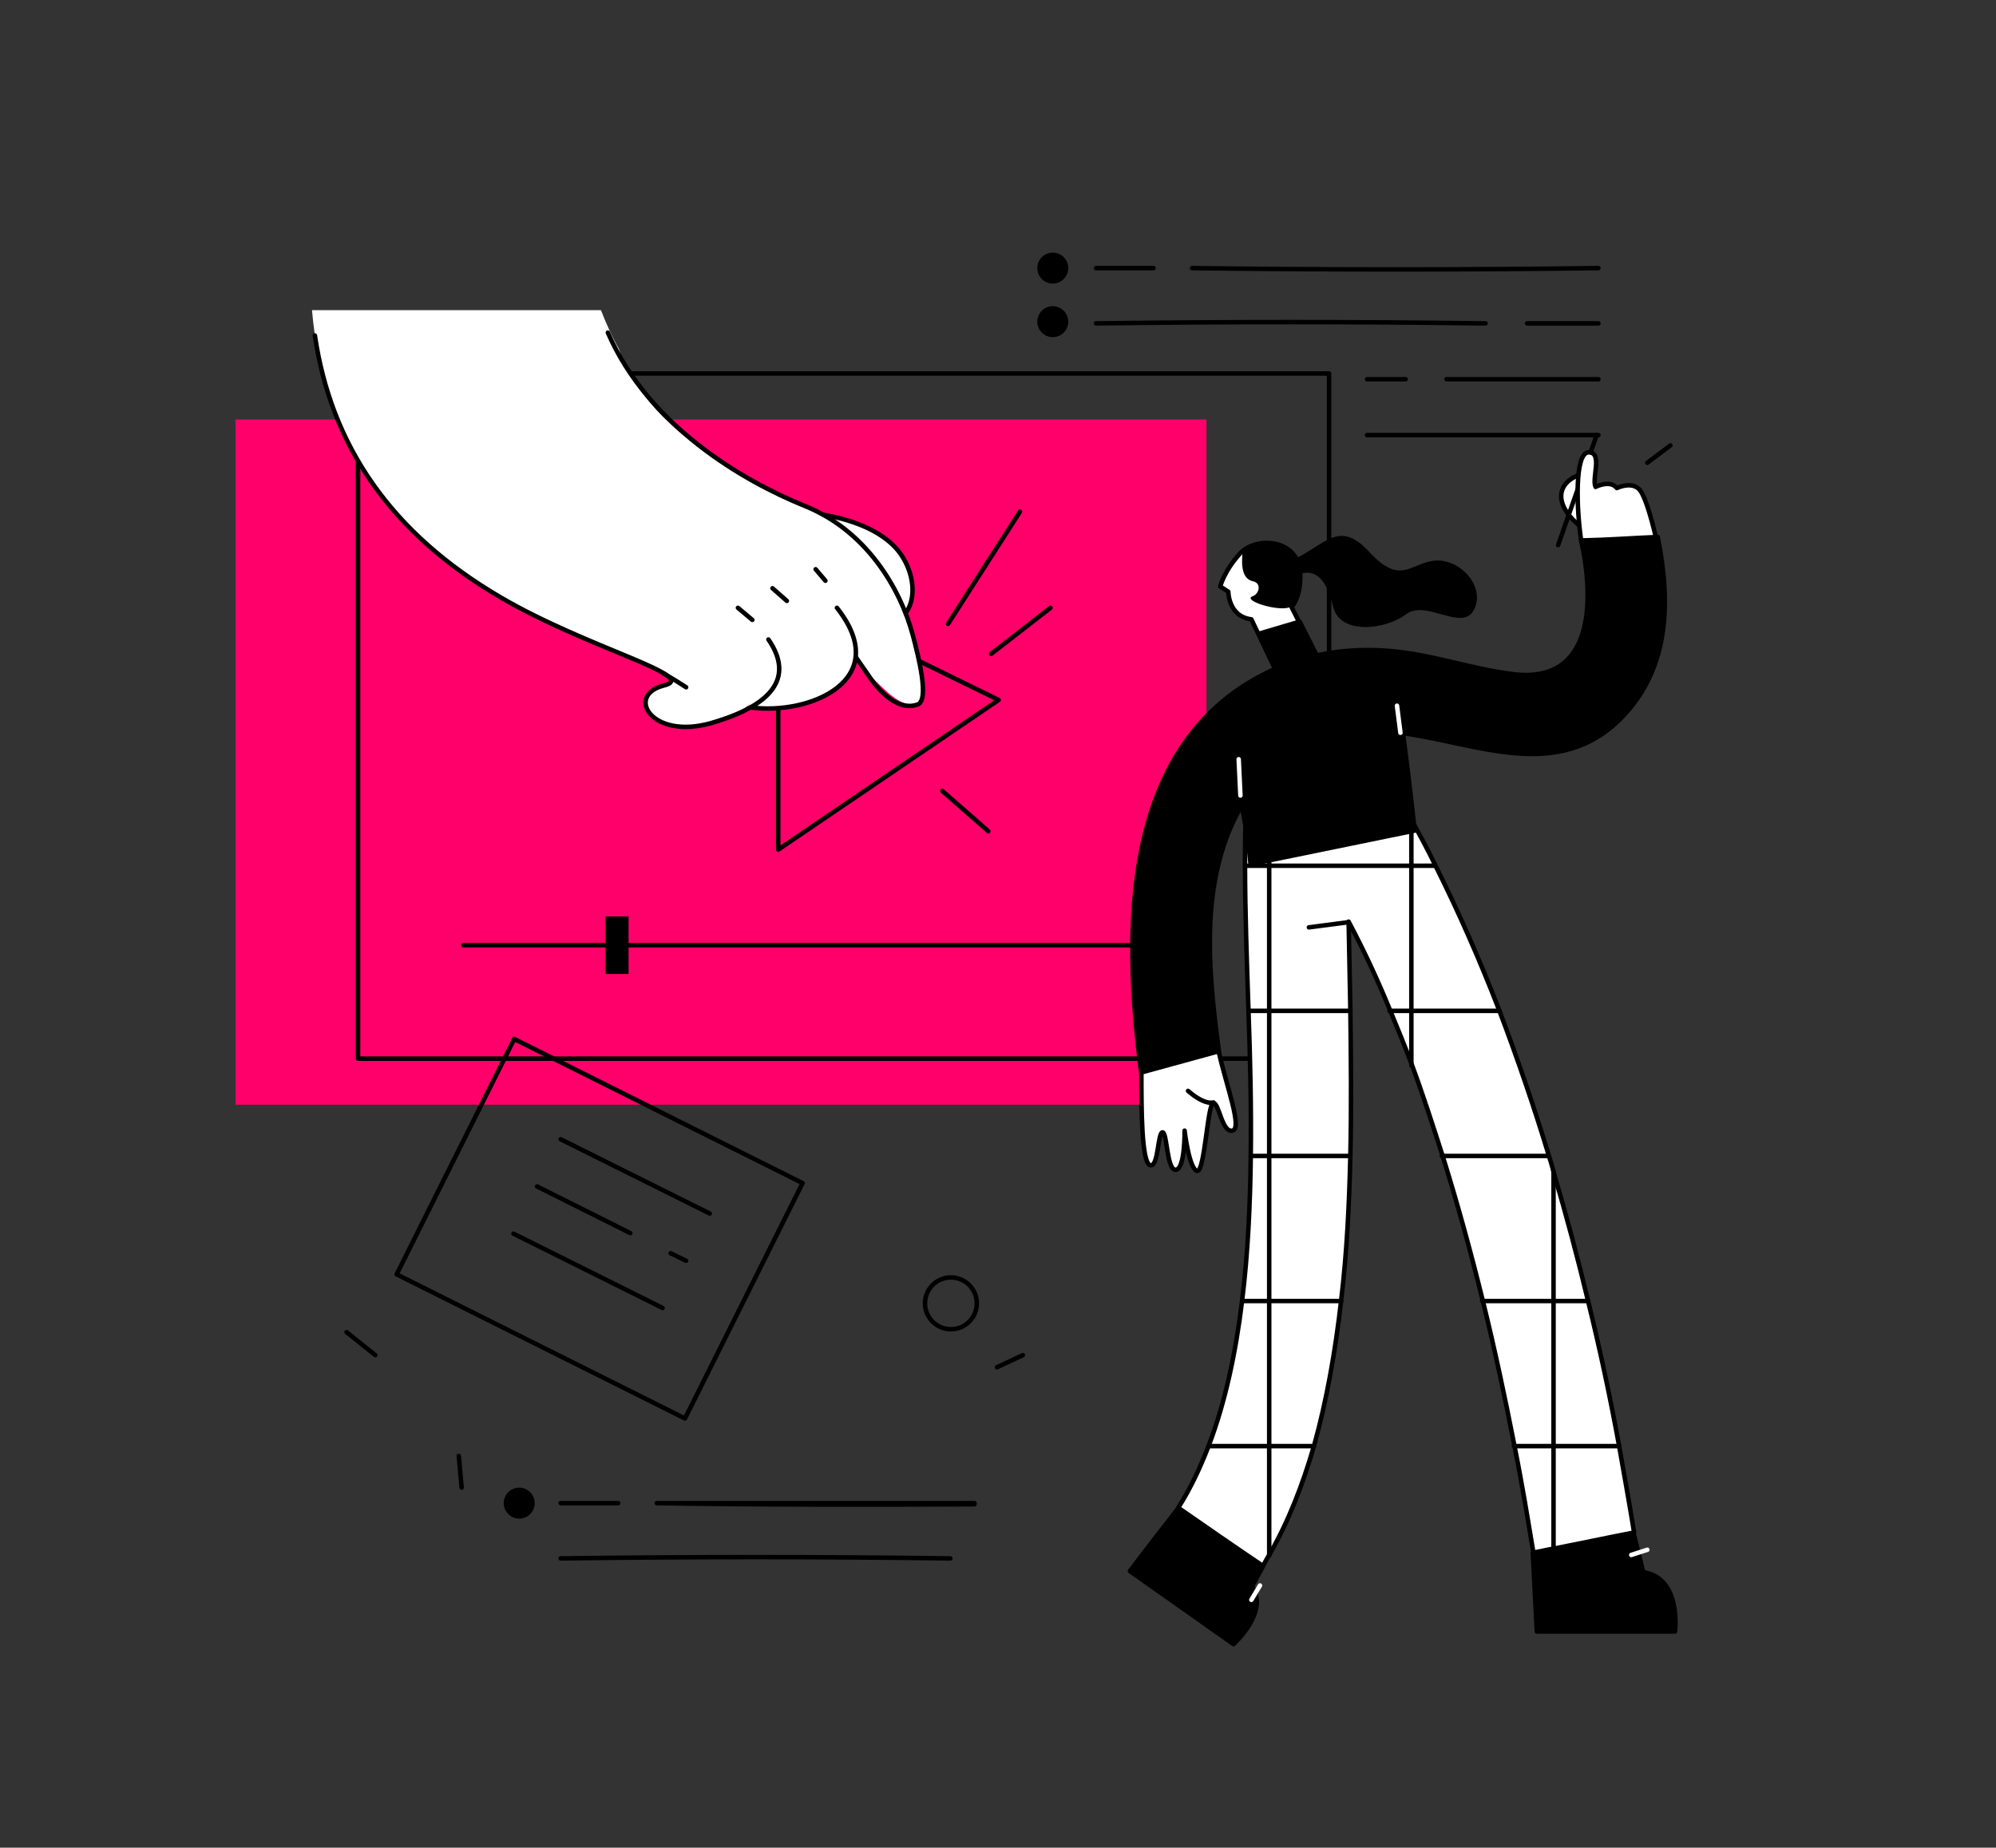 <svg width="445" height="412" viewBox="0 0 445 412" fill="none" xmlns="http://www.w3.org/2000/svg">
<rect x="0" y="0" width="445" height="412" fill="#333333" stroke="none"/>
<path d="M268.975 93.55H52.493V246.328H268.975V93.55Z" fill="#FF006B"/>
<path d="M296.308 83.279H79.826V236.057H296.308V83.279Z" stroke="black" stroke-miterlimit="10" stroke-linecap="round" stroke-linejoin="round"/>
<path d="M173.502 132.065V189.453L222.65 156.073L173.502 132.065Z" stroke="black" stroke-miterlimit="10" stroke-linecap="round" stroke-linejoin="round"/>
<path d="M103.309 210.765H265.895" stroke="black" stroke-miterlimit="10" stroke-linecap="round" stroke-linejoin="round"/>
<path d="M140.138 204.346H135.005V217.184H140.138V204.346Z" fill="black"/>
<path d="M178.926 263.812L114.646 231.675L88.432 284.157L152.712 316.294L178.926 263.812Z" stroke="black" stroke-miterlimit="10" stroke-linecap="round" stroke-linejoin="round"/>
<path d="M124.996 254.031L158.232 270.593" stroke="black" stroke-miterlimit="10" stroke-linecap="round" stroke-linejoin="round"/>
<path d="M149.506 279.451C150.661 279.965 151.815 280.607 152.97 281.12" stroke="black" stroke-miterlimit="10" stroke-linecap="round" stroke-linejoin="round"/>
<path d="M119.735 264.559C126.664 268.025 133.593 271.491 140.523 274.958" stroke="black" stroke-miterlimit="10" stroke-linecap="round" stroke-linejoin="round"/>
<path d="M114.473 275.086L147.709 291.648" stroke="black" stroke-miterlimit="10" stroke-linecap="round" stroke-linejoin="round"/>
<path d="M167.728 114.22C185.051 112.936 196.6 117.429 200.835 123.592C205.07 129.754 204.043 137.714 198.525 138.741" fill="white"/>
<path d="M167.728 114.22C185.051 112.936 196.6 117.429 200.835 123.592C205.07 129.754 204.043 137.714 198.525 138.741" stroke="black" stroke-miterlimit="10" stroke-linecap="round" stroke-linejoin="round"/>
<path d="M203.658 141.694C203.017 139.255 201.99 136.559 200.835 133.991C200.963 133.863 200.963 133.734 201.092 133.606C198.269 128.856 195.317 124.362 191.724 120.125C185.95 116.531 179.918 113.321 174.015 109.983C159.13 103.179 143.474 93.293 137.956 77.758C136.417 75.062 135.133 72.109 133.978 69.156H69.56C71.87 96.117 85.087 117.814 111.65 133.221C130.899 144.519 156.435 150.809 147.966 152.864C139.496 154.918 145.271 165.06 158.617 161.209C162.851 159.925 165.803 158.384 167.599 156.587L166.701 157.485C179.148 159.154 188.644 155.816 186.078 140.41C186.206 140.025 186.206 139.64 186.206 139.255C187.489 141.694 190.441 147.343 194.291 150.938C197.884 154.404 201.22 158.127 204.813 156.844C207.38 156.202 204.941 146.444 203.658 141.694Z" fill="white"/>
<path d="M135.518 74.164C144.501 94.834 165.418 107.159 179.405 112.808C193.136 118.328 200.707 131.167 203.53 141.694C204.813 146.573 207.251 156.202 204.557 157.1C200.963 158.384 197.114 155.56 194.034 151.195C190.056 145.546 185.308 138.228 185.308 138.228" stroke="black" stroke-miterlimit="10" stroke-linecap="round" stroke-linejoin="round"/>
<path d="M186.591 135.531C199.295 151.58 180.56 159.54 167.343 157.742L186.591 135.531Z" fill="white"/>
<path d="M186.591 135.531C199.295 151.58 180.56 159.54 167.343 157.742" stroke="black" stroke-miterlimit="10" stroke-linecap="round" stroke-linejoin="round"/>
<path d="M70.202 74.805C73.795 99.199 87.012 118.842 111.65 133.221C130.899 144.519 156.435 150.809 147.966 152.864C139.368 155.046 145.271 165.06 158.617 161.209C171.962 157.357 177.224 151.195 171.321 142.593" stroke="black" stroke-miterlimit="10" stroke-linecap="round" stroke-linejoin="round"/>
<path d="M181.843 126.93L184.025 129.497" stroke="black" stroke-miterlimit="10" stroke-linecap="round" stroke-linejoin="round"/>
<path d="M164.52 135.531L167.728 138.228" stroke="black" stroke-miterlimit="10" stroke-linecap="round" stroke-linejoin="round"/>
<path d="M172.219 131.167L175.427 133.991" stroke="black" stroke-miterlimit="10" stroke-linecap="round" stroke-linejoin="round"/>
<path d="M147.966 150.167C150.404 151.58 152.97 153.249 152.97 153.249L147.966 150.167Z" fill="white"/>
<path d="M147.966 150.167C150.404 151.58 152.97 153.249 152.97 153.249" stroke="black" stroke-miterlimit="10" stroke-linecap="round" stroke-linejoin="round"/>
<path d="M265.767 59.784C295.41 60.17 326.207 60.17 356.363 59.784H265.767Z" fill="black"/>
<path d="M265.767 59.784C295.41 60.17 326.207 60.17 356.363 59.784" stroke="black" stroke-miterlimit="10" stroke-linecap="round" stroke-linejoin="round"/>
<path d="M244.337 59.784C248.572 59.784 252.935 59.784 257.169 59.784H244.337Z" fill="black"/>
<path d="M244.337 59.784C248.572 59.784 252.935 59.784 257.169 59.784" stroke="black" stroke-miterlimit="10" stroke-linecap="round" stroke-linejoin="round"/>
<path d="M340.451 72.109C345.713 72.109 351.102 72.109 356.363 72.109H340.451Z" fill="black"/>
<path d="M340.451 72.109C345.713 72.109 351.102 72.109 356.363 72.109" stroke="black" stroke-miterlimit="10" stroke-linecap="round" stroke-linejoin="round"/>
<path d="M244.337 72.109C273.595 71.724 301.826 71.724 331.212 72.109H244.337Z" fill="black"/>
<path d="M244.337 72.109C273.595 71.724 301.826 71.724 331.212 72.109" stroke="black" stroke-miterlimit="10" stroke-linecap="round" stroke-linejoin="round"/>
<path d="M322.486 84.563C333.778 84.563 345.071 84.563 356.363 84.563H322.486Z" fill="black"/>
<path d="M322.486 84.563C333.778 84.563 345.071 84.563 356.363 84.563" stroke="black" stroke-miterlimit="10" stroke-linecap="round" stroke-linejoin="round"/>
<path d="M304.777 84.563C307.6 84.563 310.552 84.563 313.375 84.563H304.777Z" fill="black"/>
<path d="M304.777 84.563C307.6 84.563 310.552 84.563 313.375 84.563" stroke="black" stroke-miterlimit="10" stroke-linecap="round" stroke-linejoin="round"/>
<path d="M304.777 97.016H356.363" stroke="black" stroke-miterlimit="10" stroke-linecap="round" stroke-linejoin="round"/>
<path d="M234.713 62.737C236.343 62.737 237.664 61.415 237.664 59.784C237.664 58.154 236.343 56.831 234.713 56.831C233.083 56.831 231.761 58.154 231.761 59.784C231.761 61.415 233.083 62.737 234.713 62.737Z" fill="black" stroke="black" stroke-miterlimit="10" stroke-linecap="round" stroke-linejoin="round"/>
<path d="M234.713 74.677C236.343 74.677 237.664 73.355 237.664 71.724C237.664 70.094 236.343 68.772 234.713 68.772C233.083 68.772 231.761 70.094 231.761 71.724C231.761 73.355 233.083 74.677 234.713 74.677Z" fill="black" stroke="black" stroke-miterlimit="10" stroke-linecap="round" stroke-linejoin="round"/>
<path d="M217.261 335.171H146.426C169.652 335.556 193.521 335.556 217.261 335.427C217.261 335.299 217.261 335.171 217.261 335.171Z" fill="black" stroke="black" stroke-miterlimit="10" stroke-linecap="round" stroke-linejoin="round"/>
<path d="M124.996 335.171C129.23 335.171 133.593 335.171 137.828 335.171H124.996Z" fill="black"/>
<path d="M124.996 335.171C129.23 335.171 133.593 335.171 137.828 335.171" stroke="black" stroke-miterlimit="10" stroke-linecap="round" stroke-linejoin="round"/>
<path d="M124.996 347.496C154.254 347.11 182.485 347.11 211.871 347.496H124.996Z" fill="black"/>
<path d="M124.996 347.496C154.254 347.11 182.485 347.11 211.871 347.496" stroke="black" stroke-miterlimit="10" stroke-linecap="round" stroke-linejoin="round"/>
<path d="M115.756 338.124C117.387 338.124 118.708 336.801 118.708 335.171C118.708 333.54 117.387 332.218 115.756 332.218C114.126 332.218 112.805 333.54 112.805 335.171C112.805 336.801 114.126 338.124 115.756 338.124Z" fill="black" stroke="black" stroke-miterlimit="10" stroke-linecap="round" stroke-linejoin="round"/>
<path d="M228.04 302.176L222.265 304.872" stroke="black" stroke-miterlimit="10" stroke-linecap="round" stroke-linejoin="round"/>
<path d="M77.259 297.04L83.676 302.175" stroke="black" stroke-miterlimit="10" stroke-linecap="round" stroke-linejoin="round"/>
<path d="M372.404 99.327L367.271 103.178" stroke="black" stroke-miterlimit="10" stroke-linecap="round" stroke-linejoin="round"/>
<path d="M102.283 324.643L102.924 331.704" stroke="black" stroke-miterlimit="10" stroke-linecap="round" stroke-linejoin="round"/>
<path d="M211.999 296.398C215.188 296.398 217.774 293.812 217.774 290.621C217.774 287.43 215.188 284.844 211.999 284.844C208.81 284.844 206.225 287.43 206.225 290.621C206.225 293.812 208.81 296.398 211.999 296.398Z" stroke="black" stroke-miterlimit="10" stroke-linecap="round" stroke-linejoin="round"/>
<path d="M211.358 139.126L227.398 114.091" stroke="black" stroke-miterlimit="10" stroke-linecap="round" stroke-linejoin="round"/>
<path d="M210.074 176.358L220.34 185.345" stroke="black" stroke-miterlimit="10" stroke-linecap="round" stroke-linejoin="round"/>
<path d="M220.982 145.802L234.199 135.531" stroke="black" stroke-miterlimit="10" stroke-linecap="round" stroke-linejoin="round"/>
<path d="M262.687 336.326C262.687 336.326 254.346 346.982 251.908 350.32L275.006 366.625C275.006 366.625 283.091 359.307 279.113 353.786L281.551 349.293" fill="black"/>
<path d="M262.687 336.326C262.687 336.326 254.346 346.982 251.908 350.32L275.006 366.625C275.006 366.625 283.091 359.307 279.113 353.786L281.551 349.293" stroke="black" stroke-miterlimit="10" stroke-linecap="round" stroke-linejoin="round"/>
<path d="M341.735 346.34C341.735 346.34 342.376 359.307 342.633 363.801H373.43C373.43 363.801 374.97 351.861 366.373 350.577L364.191 341.847" fill="black"/>
<path d="M341.735 346.34C341.735 346.34 342.376 359.307 342.633 363.801H373.43C373.43 363.801 374.97 351.861 366.373 350.577L364.191 341.847" stroke="black" stroke-miterlimit="10" stroke-linecap="round" stroke-linejoin="round"/>
<path d="M364.319 341.718C358.288 342.874 352.385 344.158 346.354 345.313C344.814 345.57 343.274 345.955 341.863 346.212C340.58 338.509 339.296 330.549 337.628 322.332C335.575 311.805 333.265 300.892 330.57 289.979C327.876 279.066 324.924 268.282 321.588 257.626C319.406 250.822 317.225 244.017 314.787 237.47C313.247 233.361 311.578 229.253 309.91 225.273C307.087 218.34 304.007 211.793 300.671 205.502C300.799 211.664 300.928 218.34 301.056 225.273C301.184 235.544 301.313 246.585 301.056 257.626C300.799 268.41 300.286 279.323 299.003 289.979C297.72 301.277 295.795 312.19 292.972 322.332C290.405 331.191 287.197 339.407 282.962 346.725C282.449 347.496 282.064 348.394 281.551 349.165C275.263 344.928 268.975 340.563 262.687 336.198C265.382 331.961 267.563 327.339 269.488 322.332C273.21 312.575 275.52 301.534 276.931 289.979C278.214 279.58 278.728 268.667 278.856 257.626C278.984 246.713 278.728 235.801 278.343 225.273C277.958 213.847 277.573 202.806 277.573 192.92C277.573 189.582 277.573 186.372 277.701 183.291C278.086 171.223 293.228 168.912 298.746 176.358C303.622 173.919 309.91 174.561 313.503 180.723C313.888 181.494 314.402 182.264 314.787 183.034C316.583 186.244 318.38 189.582 320.048 193.048C325.181 203.319 329.929 214.103 334.292 225.401C338.27 235.929 341.991 246.713 345.328 257.754C345.713 258.91 346.098 260.194 346.354 261.349C349.177 270.85 351.744 280.479 354.054 290.107C356.748 301.02 359.058 311.933 360.983 322.461C362.138 329.008 363.293 335.427 364.319 341.718Z" fill="white" stroke="black" stroke-miterlimit="10" stroke-linecap="round" stroke-linejoin="round"/>
<path d="M352.77 117.686C346.739 113.193 346.354 107.8 352.514 105.746L352.77 117.686Z" fill="white"/>
<path d="M352.77 117.686C346.739 113.193 346.354 107.8 352.514 105.746" stroke="black" stroke-miterlimit="10" stroke-linecap="round" stroke-linejoin="round"/>
<path d="M355.978 97.016L347.381 121.538" stroke="black" stroke-miterlimit="10" stroke-linecap="round" stroke-linejoin="round"/>
<path d="M289.892 127.829C289.507 120.125 280.011 119.483 276.418 123.463C272.825 127.443 272.055 130.781 272.055 130.781L273.851 131.937C273.851 131.937 273.851 137.457 278.984 138.099L286.042 152.864L299.131 157.485L287.967 135.403C289.25 133.734 290.02 131.295 289.892 127.829Z" fill="white" stroke="black" stroke-miterlimit="10" stroke-linecap="round" stroke-linejoin="round"/>
<path d="M280.652 141.309L284.374 149.269L297.463 153.891L289.763 138.613C286.684 139.511 283.732 140.41 280.652 141.309Z" fill="black" stroke="black" stroke-miterlimit="10" stroke-linecap="round" stroke-linejoin="round"/>
<path d="M277.059 122.822C276.674 126.16 276.931 129.112 279.369 129.626C281.294 130.011 280.781 132.45 279.241 132.964C276.931 133.863 284.759 136.43 287.582 135.403C289.122 133.734 289.892 131.295 289.763 127.7C289.507 120.511 281.037 119.484 277.059 122.822Z" fill="black"/>
<path d="M295.025 149.141C278.984 151.837 274.365 153.634 275.263 171.865C275.52 177.257 277.701 184.575 278.343 193.305L315.941 185.602C315.941 185.602 314.658 173.662 313.375 164.162C312.092 154.789 310.424 146.573 295.025 149.141Z" fill="black"/>
<path d="M352.514 120.511C351.487 113.706 350.974 100.868 354.182 100.868C357.39 100.868 354.824 106.645 355.722 108.571C355.722 108.571 358.93 106.902 360.47 108.828C360.47 108.828 364.448 106.902 365.988 109.855C367.784 113.064 369.452 121.153 369.452 121.024" fill="white"/>
<path d="M352.514 120.511C351.487 113.706 350.974 100.868 354.182 100.868C357.39 100.868 354.824 106.645 355.722 108.571C355.722 108.571 358.93 106.902 360.47 108.828C360.47 108.828 364.448 106.902 365.988 109.855C367.784 113.064 369.452 121.153 369.452 121.024" stroke="black" stroke-miterlimit="10" stroke-linecap="round" stroke-linejoin="round"/>
<path d="M369.581 119.74C363.421 119.997 358.673 120.382 352.514 120.511C355.465 133.863 355.465 152.735 337.115 150.296C327.876 149.14 319.278 145.931 309.91 145.16C300.928 144.39 291.945 145.674 283.732 149.397C249.341 165.189 250.368 207.941 254.474 239.524C254.474 239.524 254.474 239.524 254.474 239.652C260.121 237.726 265.895 236.057 271.798 234.773C269.617 218.34 267.692 200.623 274.108 185.088C280.909 168.783 294.64 161.209 312.092 163.391C329.159 165.574 347.381 174.561 361.625 159.925C372.404 148.755 372.404 133.863 369.581 119.74Z" fill="black" stroke="black" stroke-miterlimit="10" stroke-linecap="round" stroke-linejoin="round"/>
<path d="M254.474 239.652C254.474 246.97 254.474 259.167 256.399 259.809C258.324 260.45 258.067 252.362 259.222 252.491C260.249 252.747 260.121 261.092 262.174 260.836C264.227 260.579 264.099 252.105 264.099 252.105C264.099 252.105 265.125 260.836 266.922 261.092C268.59 261.349 269.232 245.943 270.515 245.943C271.798 245.943 272.44 252.619 274.75 252.105C277.059 251.72 273.466 242.22 271.798 234.902" fill="white"/>
<path d="M254.474 239.652C254.474 246.97 254.474 259.167 256.399 259.809C258.324 260.45 258.067 252.362 259.222 252.491C260.249 252.747 260.121 261.092 262.174 260.836C264.227 260.579 264.099 252.105 264.099 252.105C264.099 252.105 265.125 260.836 266.922 261.092C268.59 261.349 269.232 245.943 270.515 245.943C271.798 245.943 272.44 252.619 274.75 252.105C277.059 251.72 273.466 242.22 271.798 234.902" stroke="black" stroke-miterlimit="10" stroke-linecap="round" stroke-linejoin="round"/>
<path d="M264.869 243.247C268.718 246.585 270.515 245.815 270.515 245.815L264.869 243.247Z" fill="white"/>
<path d="M264.869 243.247C268.718 246.585 270.515 245.815 270.515 245.815" stroke="black" stroke-miterlimit="10" stroke-linecap="round" stroke-linejoin="round"/>
<path d="M280.909 353.53L278.984 356.739" stroke="white" stroke-miterlimit="10" stroke-linecap="round" stroke-linejoin="round"/>
<path d="M363.678 346.725L367.271 345.57" stroke="white" stroke-miterlimit="10" stroke-linecap="round" stroke-linejoin="round"/>
<path d="M287.71 125.004C295.153 122.051 298.233 115.375 305.291 123.078C312.348 130.781 314.53 125.389 320.048 125.004C325.566 124.619 331.212 130.781 328.646 135.917C326.079 141.052 317.995 133.606 313.503 136.944C309.012 140.41 298.746 141.694 297.206 135.275C295.666 128.856 292.972 125.903 287.839 128.856C282.577 131.809 287.71 125.004 287.71 125.004Z" fill="black"/>
<path d="M311.45 157.357L312.22 163.391" stroke="white" stroke-miterlimit="10" stroke-linecap="round" stroke-linejoin="round"/>
<path d="M282.962 346.854V322.46V290.107V257.754V225.401V193.048V174.432" stroke="black" stroke-miterlimit="10" stroke-linecap="round" stroke-linejoin="round"/>
<path d="M314.658 183.034V193.048V225.401V237.598" stroke="black" stroke-miterlimit="10" stroke-linecap="round" stroke-linejoin="round"/>
<path d="M346.354 261.349V290.107V322.46V345.441V354.814" stroke="black" stroke-miterlimit="10" stroke-linecap="round" stroke-linejoin="round"/>
<path d="M345.199 257.754H321.459" stroke="black" stroke-miterlimit="10" stroke-linecap="round" stroke-linejoin="round"/>
<path d="M301.056 257.754H282.962H278.856" stroke="black" stroke-miterlimit="10" stroke-linecap="round" stroke-linejoin="round"/>
<path d="M354.054 290.107H346.354H330.442" stroke="black" stroke-miterlimit="10" stroke-linecap="round" stroke-linejoin="round"/>
<path d="M299.003 290.107H282.962H276.931" stroke="black" stroke-miterlimit="10" stroke-linecap="round" stroke-linejoin="round"/>
<path d="M277.573 193.048H282.962H314.658H319.919" stroke="black" stroke-miterlimit="10" stroke-linecap="round" stroke-linejoin="round"/>
<path d="M334.163 225.401H314.658H309.782" stroke="black" stroke-miterlimit="10" stroke-linecap="round" stroke-linejoin="round"/>
<path d="M301.056 225.401H282.962H278.343" stroke="black" stroke-miterlimit="10" stroke-linecap="round" stroke-linejoin="round"/>
<path d="M360.983 322.46H346.354H337.5" stroke="black" stroke-miterlimit="10" stroke-linecap="round" stroke-linejoin="round"/>
<path d="M292.972 322.46H282.962H269.488" stroke="black" stroke-miterlimit="10" stroke-linecap="round" stroke-linejoin="round"/>
<path d="M300.671 205.63L291.817 206.785" stroke="black" stroke-miterlimit="10" stroke-linecap="round" stroke-linejoin="round"/>
<path d="M276.161 169.297L276.546 177.385" stroke="white" stroke-miterlimit="10" stroke-linecap="round" stroke-linejoin="round"/>
</svg>
